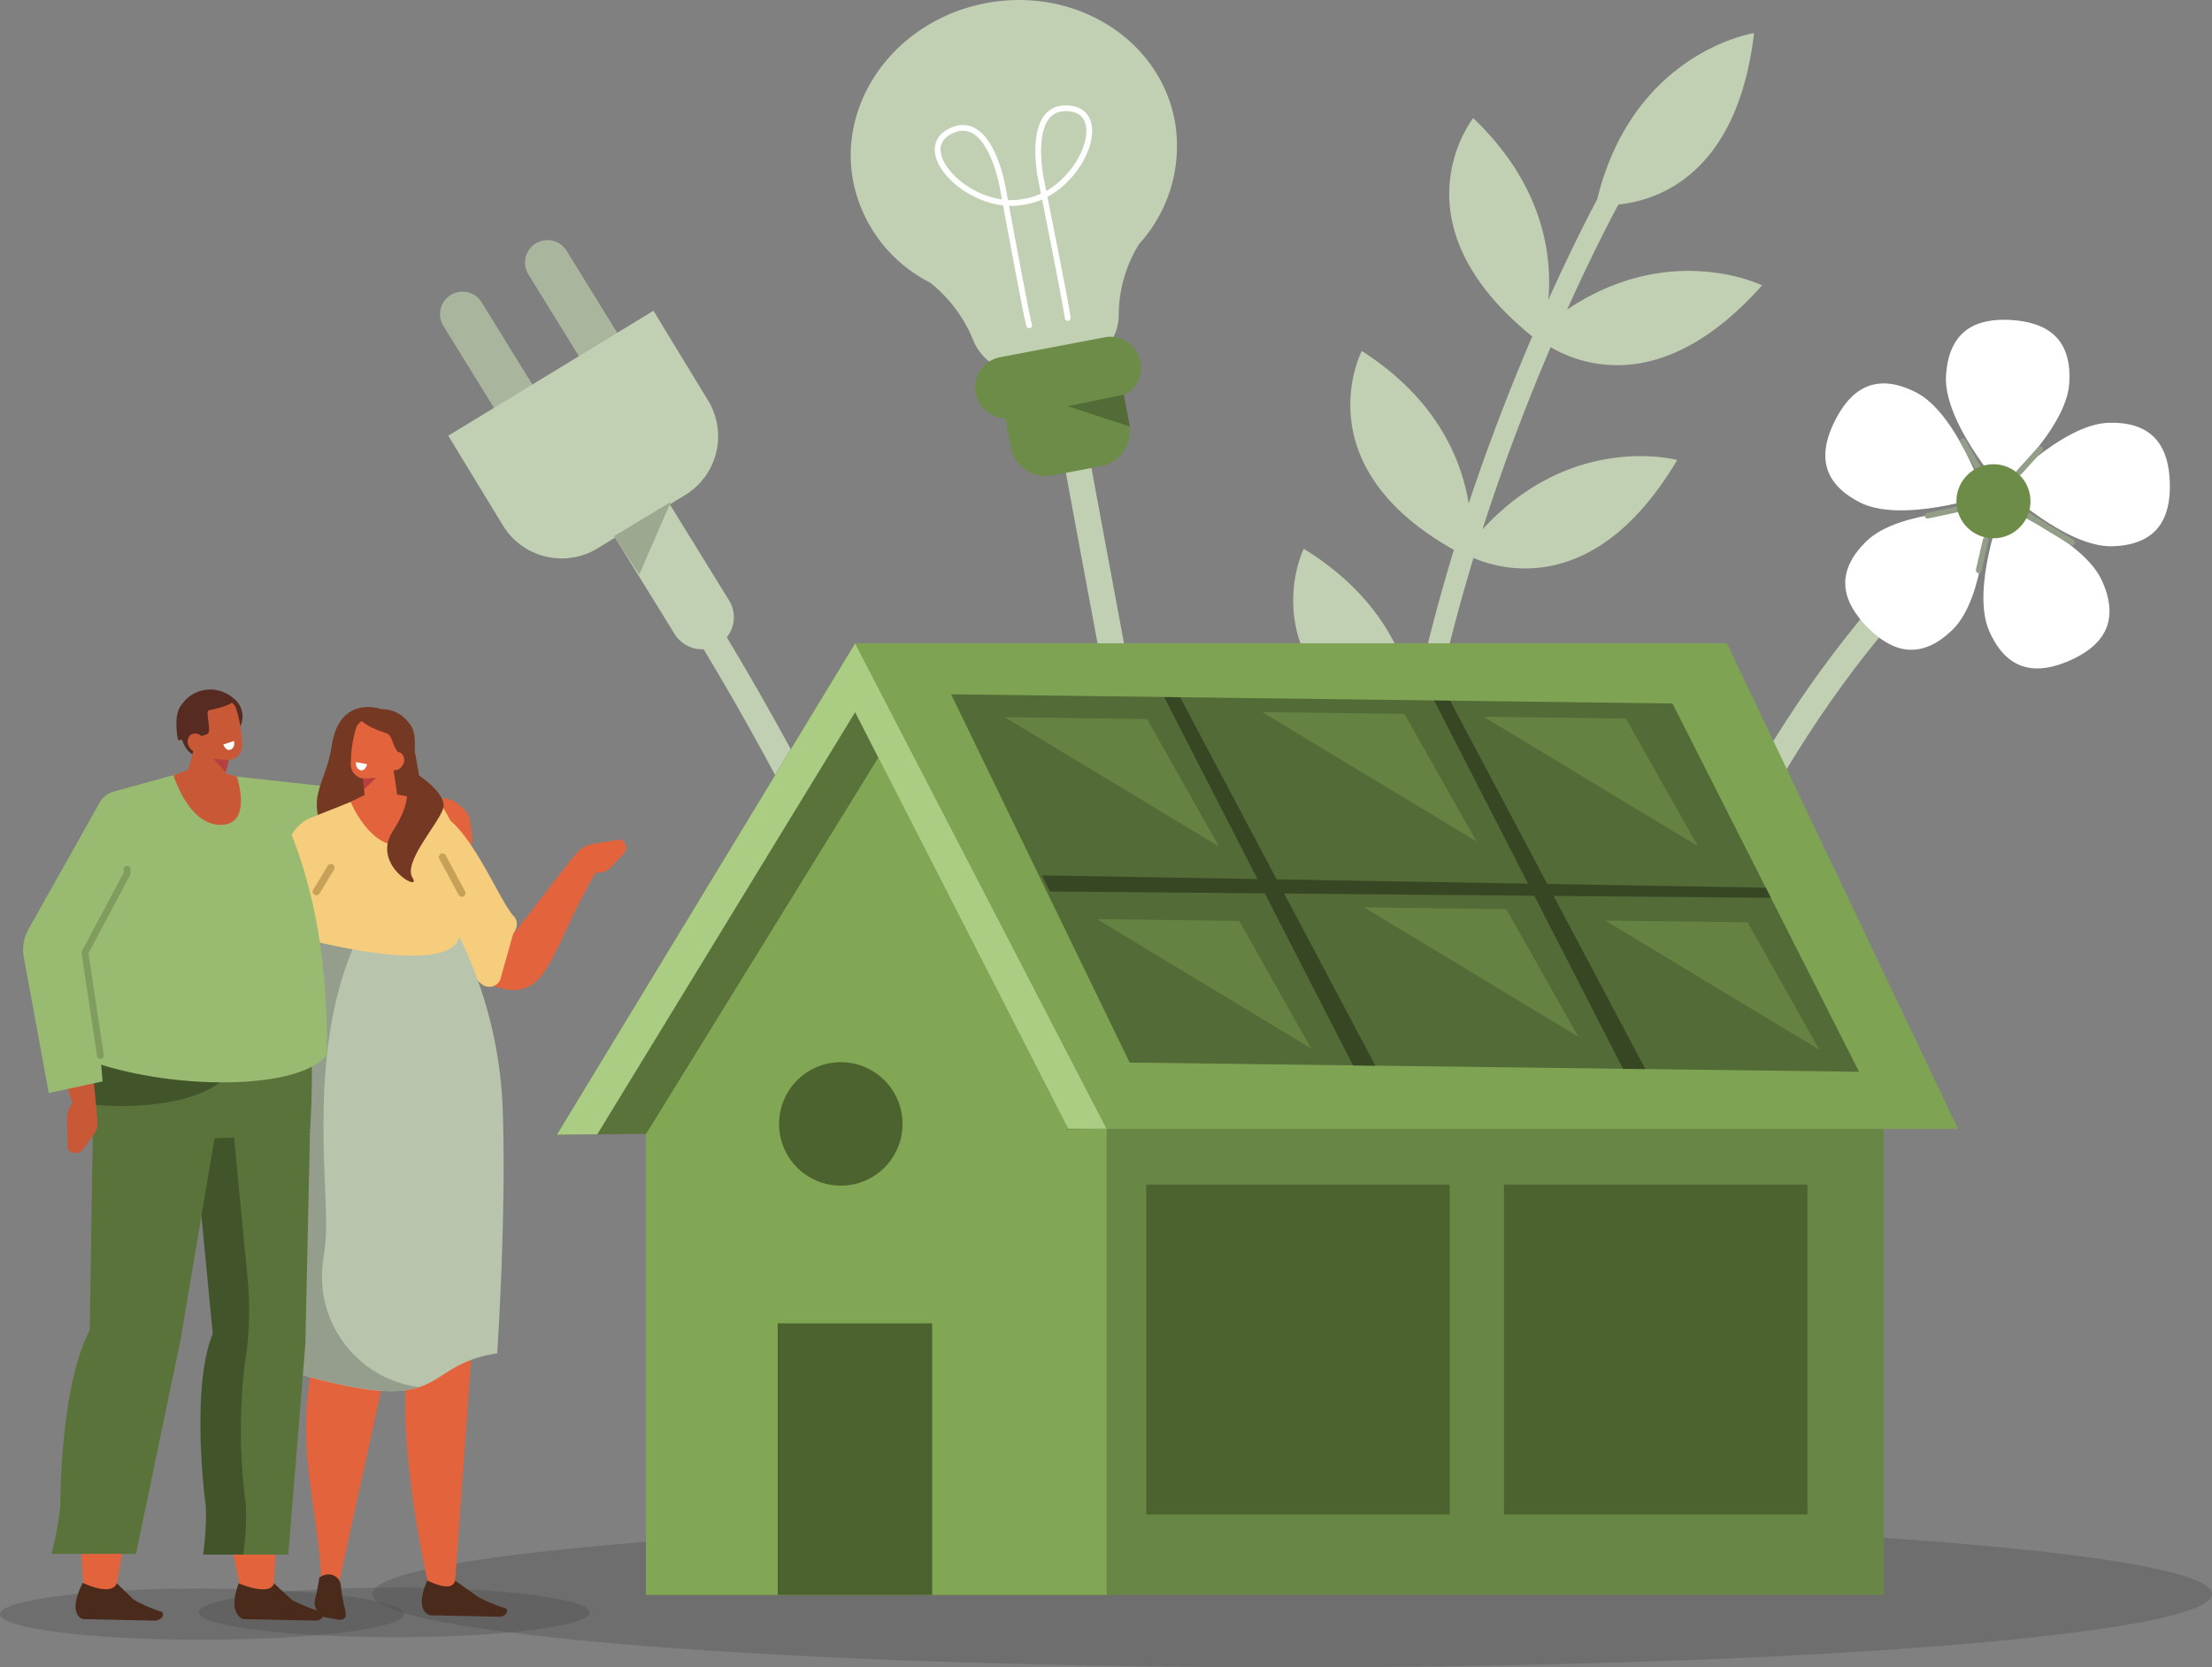 <svg id="Raggruppa_91" data-name="Raggruppa 91" xmlns="http://www.w3.org/2000/svg" xmlns:xlink="http://www.w3.org/1999/xlink" width="168.427" height="126.943" viewBox="0 0 168.427 126.943">
  <rect x="0" y="0" width="168.427" height="126.943" fill="#808080" stroke="none"/>
  <defs>
    <clipPath id="clip-path">
      <rect id="Rettangolo_91" data-name="Rettangolo 91" width="168.427" height="126.943" fill="none"/>
    </clipPath>
    <clipPath id="clip-path-2">
      <rect id="Rettangolo_90" data-name="Rettangolo 90" width="168.427" height="126.943" transform="translate(0 0)" fill="none"/>
    </clipPath>
    <clipPath id="clip-path-3">
      <rect id="Rettangolo_82" data-name="Rettangolo 82" width="140.072" height="11.155" transform="translate(28.355 115.788)" fill="none"/>
    </clipPath>
    <clipPath id="clip-path-4">
      <rect id="Rettangolo_88" data-name="Rettangolo 88" width="30.768" height="3.905" transform="translate(0 120.951)" fill="none"/>
    </clipPath>
    <clipPath id="clip-path-5">
      <rect id="Rettangolo_89" data-name="Rettangolo 89" width="29.779" height="3.78" transform="translate(15.129 120.878)" fill="none"/>
    </clipPath>
  </defs>
  <g id="Raggruppa_90" data-name="Raggruppa 90" clip-path="url(#clip-path)">
    <g id="Raggruppa_89" data-name="Raggruppa 89">
      <g id="Raggruppa_88" data-name="Raggruppa 88" clip-path="url(#clip-path-2)">
        <path id="Tracciato_262" data-name="Tracciato 262" d="M119.2,102.316s6.014-41.665,32.022-63.477" fill="none" stroke="#c1cfb2" stroke-linecap="round" stroke-linejoin="round" stroke-width="1.982"/>
        <path id="Tracciato_263" data-name="Tracciato 263" d="M148.174,28.578c-.225,3.509,4.166,8.5,4.166,8.5s4.994-4.387,5.219-7.9-1.812-4.645-4.4-4.812-4.757.7-4.982,4.21" fill="#fff"/>
        <path id="Tracciato_264" data-name="Tracciato 264" d="M148.683,47.934c2.516-2.457,2.592-9.1,2.592-9.1s-6.646-.082-9.162,2.375-1.763,4.664.051,6.522,4,2.663,6.519.206" fill="#fff"/>
        <path id="Tracciato_265" data-name="Tracciato 265" d="M141.637,38.265c3.139,1.584,9.451-.5,9.451-.5s-2.076-6.314-5.215-7.9-4.984-.156-6.154,2.162-1.222,4.65,1.918,6.234" fill="#fff"/>
        <path id="Tracciato_266" data-name="Tracciato 266" d="M160.563,32.192c-3.515.1-8.075,4.936-8.075,4.936s4.831,4.565,8.346,4.464,4.457-2.234,4.383-4.83-1.139-4.671-4.654-4.57" fill="#fff"/>
        <path id="Tracciato_267" data-name="Tracciato 267" d="M160.072,44.261c-1.419-3.217-7.618-5.617-7.618-5.617s-2.4,6.2-.986,9.413,3.751,3.286,6.127,2.237,3.9-2.816,2.477-6.033" fill="#fff"/>
        <line id="Linea_24" data-name="Linea 24" x1="3.386" y1="2.057" transform="translate(154.397 39.241)" fill="none" stroke="#939e88" stroke-linecap="round" stroke-linejoin="round" stroke-width="0.44"/>
        <line id="Linea_25" data-name="Linea 25" y1="1.757" x2="1.593" transform="translate(153.755 34.195)" fill="none" stroke="#939e88" stroke-linecap="round" stroke-linejoin="round" stroke-width="0.44"/>
        <line id="Linea_26" data-name="Linea 26" x2="1.17" y2="2.063" transform="translate(149.462 33.594)" fill="none" stroke="#939e88" stroke-linecap="round" stroke-linejoin="round" stroke-width="0.44"/>
        <line id="Linea_27" data-name="Linea 27" x1="2.32" y2="0.493" transform="translate(146.778 38.769)" fill="none" stroke="#939e88" stroke-linecap="round" stroke-linejoin="round" stroke-width="0.44"/>
        <line id="Linea_28" data-name="Linea 28" x1="0.534" y2="2.31" transform="translate(150.665 41.109)" fill="none" stroke="#939e88" stroke-linecap="round" stroke-linejoin="round" stroke-width="0.44"/>
        <path id="Tracciato_268" data-name="Tracciato 268" d="M149.07,37.418a2.818,2.818,0,1,0,3.466-1.967,2.818,2.818,0,0,0-3.466,1.967" fill="#6c8c47"/>
        <path id="Tracciato_269" data-name="Tracciato 269" d="M49.511,32.674h0a1.715,1.715,0,0,1-2.353-.557L40.233,20.893a1.71,1.71,0,0,1,2.91-1.8l6.925,11.224a1.715,1.715,0,0,1-.557,2.353" fill="#a9b59c"/>
        <path id="Tracciato_270" data-name="Tracciato 270" d="M43.04,36.6h0a1.715,1.715,0,0,1-2.353-.557L33.762,24.816a1.71,1.71,0,1,1,2.91-1.8L43.6,34.244A1.715,1.715,0,0,1,43.04,36.6" fill="#a9b59c"/>
        <path id="Tracciato_271" data-name="Tracciato 271" d="M61.982,62.553S54.131,46.735,45.327,35.47" fill="none" stroke="#c1cfb2" stroke-linecap="round" stroke-linejoin="round" stroke-width="1.982"/>
        <path id="Tracciato_272" data-name="Tracciato 272" d="M52.177,37.688l-6.7,4.077A5.241,5.241,0,0,1,38.3,40.02l-4.168-6.844,15.623-9.514,4.168,6.844a5.242,5.242,0,0,1-1.745,7.182" fill="#c1cfb2"/>
        <path id="Tracciato_273" data-name="Tracciato 273" d="M54.723,49.076h0a2.446,2.446,0,0,1-3.356-.8L45.207,38.3a2.439,2.439,0,0,1,4.151-2.561l6.16,9.983a2.446,2.446,0,0,1-.8,3.356" fill="#c1cfb2"/>
        <path id="Tracciato_274" data-name="Tracciato 274" d="M46.757,40.819l4.321-2.6-2.408,5.534Z" fill="#9da891"/>
        <path id="Tracciato_275" data-name="Tracciato 275" d="M88.374,68.037c-.441-.447-7.268-37.808-7.268-37.808" fill="none" stroke="#c1cfb2" stroke-linecap="round" stroke-linejoin="round" stroke-width="1.982"/>
        <path id="Tracciato_276" data-name="Tracciato 276" d="M89.441,9.158C88.258,2.946,81.819-1.045,75.06.242S63.781,7.608,64.964,13.82a11.061,11.061,0,0,0,5.86,7.7,10.732,10.732,0,0,1,3.294,4.422,3.978,3.978,0,0,0,3.106,2.4,8.919,8.919,0,0,0,6.1-1.076,3.9,3.9,0,0,0,1.86-3.281,10.325,10.325,0,0,1,1.44-5.227c.034-.054.063-.106.089-.156a11.08,11.08,0,0,0,2.729-9.446" fill="#c1cfb2"/>
        <path id="Tracciato_277" data-name="Tracciato 277" d="M83.836,35.492l-3.719.708a2.7,2.7,0,0,1-3.145-2.138l-.779-4.087a.841.841,0,0,1,.666-.98l7.358-1.4a.839.839,0,0,1,.979.666l.779,4.087a2.7,2.7,0,0,1-2.139,3.145" fill="#6c8c47"/>
        <path id="Tracciato_278" data-name="Tracciato 278" d="M85.021,30.269,76.978,31.8A2.337,2.337,0,0,1,76.1,27.21l8.043-1.532a2.337,2.337,0,0,1,.874,4.591" fill="#6c8c47"/>
        <path id="Tracciato_279" data-name="Tracciato 279" d="M81.3,30.931c.143-.027,4.266-.879,4.266-.879l.466,2.423Z" fill="#536b36"/>
        <path id="Tracciato_280" data-name="Tracciato 280" d="M81.294,24.209c.035-.262-2.021-10.514-2.021-10.514s-1.237-5.767,2.149-5.438c3.171.308.962,5.926-2.856,6.978a8.26,8.26,0,0,1-.956.186c-3.947.472-8.118-3.951-5.277-5.417,3.022-1.561,4.012,4.254,4.012,4.254s1.891,10.283,2.021,10.514" fill="none" stroke="#fff" stroke-linecap="round" stroke-linejoin="round" stroke-width="0.44"/>
        <path id="Tracciato_281" data-name="Tracciato 281" d="M99.274,41.786c6.011,3.7,7.879,8.481,8.4,11.775.885-4.181,1.938-8.12,3.029-11.693-11.542-6.478-7.011-15.145-7.011-15.145,5.758,3.688,7.607,8.324,8.137,11.614,0-.016.01-.033.016-.048,1.592-4.782,3.285-9.084,4.823-12.674-10.793-8.73-4.492-16.621-4.492-16.621,5.4,5.155,6.016,10.532,5.716,13.836,1.692-3.755,3.071-6.432,3.719-7.652C124.375,3.912,133.56,2.519,133.56,2.519c-1.273,10.765-7.317,12.745-10.33,13.054-.511.947-2.012,3.794-3.905,8,7.861-5.29,14.841-1.844,14.841-1.844-7.348,8.263-13.538,6.189-16.1,4.708-1.5,3.521-3.152,7.723-4.705,12.389-.161.484-.322.98-.483,1.481,6.853-7.458,14.828-5.282,14.828-5.282-6.1,10.292-13.172,8.451-15.51,7.462-1.142,3.753-2.239,7.912-3.138,12.325,6.641-7.125,14.377-5.166,14.377-5.166-5.556,9.787-12.615,8.656-15.342,7.723-1.716,9.551-2.417,20.705-.567,30.836.08.438.25.452-.188.532a.807.807,0,0,1-.938-.649c-1.906-10.435-1.188-21.283.591-31.065-12.2-6.279-7.721-15.241-7.721-15.241" fill="#c1cfb2"/>
        <g id="Raggruppa_81" data-name="Raggruppa 81" opacity="0.34">
          <g id="Raggruppa_80" data-name="Raggruppa 80">
            <g id="Raggruppa_79" data-name="Raggruppa 79" clip-path="url(#clip-path-3)">
              <path id="Tracciato_282" data-name="Tracciato 282" d="M168.427,121.366c0,3.08-31.356,5.577-70.036,5.577s-70.035-2.5-70.035-5.577,31.356-5.577,70.035-5.577,70.036,2.5,70.036,5.577" fill="#4c4c4c"/>
            </g>
          </g>
        </g>
        <rect id="Rettangolo_83" data-name="Rettangolo 83" width="94.249" height="39.047" transform="translate(49.178 82.387)" fill="#698744"/>
        <rect id="Rettangolo_84" data-name="Rettangolo 84" width="35.085" height="39.047" transform="translate(49.179 82.387)" fill="#81a654"/>
        <path id="Tracciato_283" data-name="Tracciato 283" d="M78.128,85.95h70.961l-17.6-36.969H65.111Z" fill="#7ea353"/>
        <path id="Tracciato_284" data-name="Tracciato 284" d="M65.111,48.982,42.4,86.4l41.869-.445Z" fill="#59733a"/>
        <path id="Tracciato_285" data-name="Tracciato 285" d="M49.179,86.365l17.7-28.684,14.456,28.27c-9.47,3.805-20.443,3.2-32.154.414" fill="#81a654"/>
        <path id="Tracciato_286" data-name="Tracciato 286" d="M84.264,85.951H81.333L65.111,54.23,45.481,86.364,42.4,86.4,65.111,48.982Z" fill="#abcc83"/>
        <rect id="Rettangolo_85" data-name="Rettangolo 85" width="11.76" height="20.675" transform="translate(59.217 100.762)" fill="#4c6330"/>
        <rect id="Rettangolo_86" data-name="Rettangolo 86" width="23.111" height="25.114" transform="translate(87.275 90.194)" fill="#4c6330"/>
        <rect id="Rettangolo_87" data-name="Rettangolo 87" width="23.111" height="25.114" transform="translate(114.516 90.194)" fill="#4c6330"/>
        <path id="Tracciato_287" data-name="Tracciato 287" d="M86.015,80.905l55.537.7-14.206-28.04-54.927-.7Z" fill="#536b36"/>
        <path id="Tracciato_288" data-name="Tracciato 288" d="M88.642,53.079l14.383,28.042,1.7.021L89.862,53.094Z" fill="#374724"/>
        <path id="Tracciato_289" data-name="Tracciato 289" d="M109.2,53.339l14.383,28.042,1.7.021L110.42,53.354Z" fill="#374724"/>
        <path id="Tracciato_290" data-name="Tracciato 290" d="M79.954,67.879l54.886.482-.391-.772-55.111-.936Z" fill="#374724"/>
        <path id="Tracciato_291" data-name="Tracciato 291" d="M129.283,64.425,123.8,54.712l-10.838-.138Z" fill="#658242"/>
        <path id="Tracciato_292" data-name="Tracciato 292" d="M138.548,79.941l-5.484-9.713-10.838-.138Z" fill="#658242"/>
        <path id="Tracciato_293" data-name="Tracciato 293" d="M112.422,64.068l-5.484-9.713L96.1,54.217Z" fill="#658242"/>
        <path id="Tracciato_294" data-name="Tracciato 294" d="M120.179,78.939l-5.484-9.713-10.838-.138Z" fill="#658242"/>
        <path id="Tracciato_295" data-name="Tracciato 295" d="M92.824,64.46,87.34,54.747,76.5,54.609Z" fill="#658242"/>
        <path id="Tracciato_296" data-name="Tracciato 296" d="M99.84,79.833,94.356,70.12l-10.838-.138Z" fill="#658242"/>
        <path id="Tracciato_297" data-name="Tracciato 297" d="M68.721,85.577a4.7,4.7,0,1,1-4.7-4.7,4.7,4.7,0,0,1,4.7,4.7" fill="#4c6330"/>
        <path id="Tracciato_298" data-name="Tracciato 298" d="M34.971,61.295l.384.355a1.408,1.408,0,0,1,.446.875l.157,1.358a.682.682,0,0,1-.842.741L33.635,63.1a2.123,2.123,0,0,1-.563-1.336l-.06-.869a1.94,1.94,0,0,1,1.959.4" fill="#e3633d"/>
        <path id="Tracciato_299" data-name="Tracciato 299" d="M37.9,72.571C40.035,70,41.29,68.223,43.379,65.6l2.3.231c-2.69,4.664-3.287,7.117-4.644,8.685a2.555,2.555,0,0,1-2.4.824c-3.178-.6-.949-1.218-.737-2.765" fill="#e3633d"/>
        <path id="Tracciato_300" data-name="Tracciato 300" d="M43.984,66.6l1.678-.166a1.413,1.413,0,0,0,.88-.43l.941-.988a.68.68,0,0,0-.226-1.1l-2.1.328a2.115,2.115,0,0,0-1.251.726l-.57.657Z" fill="#e3633d"/>
        <path id="Tracciato_301" data-name="Tracciato 301" d="M34.94,63.416S38.6,70.108,40.368,73.44l-1.663.826c-.65.612-1.6-.092-1.6-.092l-3.781-6.042-.657-1.115,1.529-1.332Z" fill="#e3633d" fill-rule="evenodd"/>
        <path id="Tracciato_302" data-name="Tracciato 302" d="M39.069,71.114s.609-.748.045-1.355c-1.1-1.187-3.289-6.773-5.591-7.774l-.443,6.448s1.145,4.466,3.595,6.5a.923.923,0,0,0,1.408-.314Z" fill="#f5cd7d" fill-rule="evenodd"/>
        <path id="Tracciato_303" data-name="Tracciato 303" d="M18.03,59.128,33.3,60.816l-.292,7.815-12.36-2.972Z" fill="#99ba71" fill-rule="evenodd"/>
        <g id="Raggruppa_84" data-name="Raggruppa 84" opacity="0.34">
          <g id="Raggruppa_83" data-name="Raggruppa 83">
            <g id="Raggruppa_82" data-name="Raggruppa 82" clip-path="url(#clip-path-4)">
              <path id="Tracciato_304" data-name="Tracciato 304" d="M30.768,122.9c0,1.078-6.888,1.953-15.384,1.953S0,123.981,0,122.9s6.887-1.953,15.384-1.953,15.384.875,15.384,1.953" fill="#4c4c4c" fill-rule="evenodd"/>
            </g>
          </g>
        </g>
        <path id="Tracciato_305" data-name="Tracciato 305" d="M29,53.984s-3.158-1.139-3.75,2.833c-.394,2.648-1.8,3.743-.75,6.1s7.738-2.031,7.738-2.031l-.805-4.536Z" fill="#753923" fill-rule="evenodd"/>
        <path id="Tracciato_306" data-name="Tracciato 306" d="M32.658,120.873S29.45,107.1,31.58,101.657L28.54,82.979l8.944-1.868-2.872,39.87Z" fill="#e3633d" fill-rule="evenodd"/>
        <g id="Raggruppa_87" data-name="Raggruppa 87" opacity="0.34">
          <g id="Raggruppa_86" data-name="Raggruppa 86">
            <g id="Raggruppa_85" data-name="Raggruppa 85" clip-path="url(#clip-path-5)">
              <path id="Tracciato_307" data-name="Tracciato 307" d="M44.908,122.768c.016,1.044-6.637,1.89-14.861,1.89s-14.9-.846-14.918-1.89,6.638-1.89,14.861-1.89,14.9.846,14.918,1.89" fill="#4c4c4c" fill-rule="evenodd"/>
            </g>
          </g>
        </g>
        <path id="Tracciato_308" data-name="Tracciato 308" d="M34.657,120.346l1.723,1.232a11.931,11.931,0,0,0,2.17.895c.19.378-.158.577-.457.627l-5.355-.112s-1.242-.257-.208-2.639c.985.43,1.892.738,2.127,0" fill="#4a2a1a" fill-rule="evenodd"/>
        <path id="Tracciato_309" data-name="Tracciato 309" d="M32.326,79.064l-2.337,22.39-4.294,19.589-1.234-.94c-.41-6.75-2.47-11.092.149-19.356l.648-20.268L28.79,79.9Z" fill="#e3633d" fill-rule="evenodd"/>
        <path id="Tracciato_310" data-name="Tracciato 310" d="M24.949,119.879a.943.943,0,0,1,1.009.861,9.684,9.684,0,0,0,.273,1.613c.044.161.169.712.036.83a.571.571,0,0,1-.474.142l-1.01-.178a.656.656,0,0,1-.392-.223l-.2-.244c-.34-.407-.233-.794-.1-1.342a11.53,11.53,0,0,0,.219-1.22,1.328,1.328,0,0,1,.64-.239" fill="#4a2a1a" fill-rule="evenodd"/>
        <path id="Tracciato_311" data-name="Tracciato 311" d="M33.3,60.816l-4.294-.311-1.17.1-4.383,1.749a3.278,3.278,0,0,0-1.443,4.134l1.315,5.047a27.843,27.843,0,0,0-1.091,10.562c6.415,2.065,9.4,1.961,11.26-1.022-.271-3.136.791-6.565,1.4-9.359,1.165-5.389.4-7.9-1.589-10.9" fill="#f5cd7d" fill-rule="evenodd"/>
        <path id="Tracciato_312" data-name="Tracciato 312" d="M27.646,58.057s.072,1.7.132,3.1a1.032,1.032,0,0,0,.561.879,1.018,1.018,0,0,0,1.034-.064l.293-.2a1.334,1.334,0,0,0,.57-1.3L29.7,56.8Z" fill="#e3633d" fill-rule="evenodd"/>
        <path id="Tracciato_313" data-name="Tracciato 313" d="M27.593,59.14l.139.955.9-.861Z" fill="#b83f3f" fill-rule="evenodd"/>
        <path id="Tracciato_314" data-name="Tracciato 314" d="M31.353,60.686s1.553,3.4-.819,3.66S26.7,61.059,26.7,61.059l1.7-.848Z" fill="#e3633d"/>
        <path id="Tracciato_315" data-name="Tracciato 315" d="M30.514,56.229a.9.9,0,0,0-.686-1.069L28.152,54.8a.949.949,0,0,0-1.057.694,9.732,9.732,0,0,0-.381,2.628,1.091,1.091,0,0,0,.755,1.121c.514.111,2.158-.054,2.5-.951a13.111,13.111,0,0,0,.543-2.064" fill="#e3633d" fill-rule="evenodd"/>
        <path id="Tracciato_316" data-name="Tracciato 316" d="M31.5,57.71s.359-1.888-.344-2.642a2.579,2.579,0,0,0-3.775-.451s.047.573,2,1.195c.794.252.249,1.832,2.116,1.9" fill="#753923" fill-rule="evenodd"/>
        <path id="Tracciato_317" data-name="Tracciato 317" d="M30.642,58.278a.675.675,0,0,1-.9.3.691.691,0,0,1-.126-.953.675.675,0,0,1,.9-.3.691.691,0,0,1,.126.953" fill="#e3633d" fill-rule="evenodd"/>
        <path id="Tracciato_318" data-name="Tracciato 318" d="M27.111,58.024l.84.163s-.126.576-.521.45-.319-.613-.319-.613" fill="#fff" fill-rule="evenodd"/>
        <path id="Tracciato_319" data-name="Tracciato 319" d="M34.976,71.317a32.564,32.564,0,0,1,3.289,12.816c.318,8.19-.409,18.909-.409,18.909-6.666,1.034-2.823,5.746-19.163.309a35.7,35.7,0,0,0,2.188-8.986c.249-4.062-1.493-14.5,2.447-22.833,0,0,10.968,2.908,11.648-.215" fill="#b9c4ad" fill-rule="evenodd"/>
        <path id="Tracciato_320" data-name="Tracciato 320" d="M20.911,94.363c.249-4.062-1.493-14.5,2.448-22.833,0,0,1.531.406,3.485.752-3.406,8.169-1.8,18-2.04,21.909-.035.57-.1,1.156-.194,1.743a8.486,8.486,0,0,0,7.263,9.678l.062.008c-1.914.629-5.037.449-13.211-2.271a35.653,35.653,0,0,0,2.187-8.986" fill="#959e8c" fill-rule="evenodd"/>
        <path id="Tracciato_321" data-name="Tracciato 321" d="M31.794,58.964s2.257,1.454,1.957,2.571-3.1,4.116-2.339,5.3-3.2-.944-1.509-3.541.928-3.635.928-3.635Z" fill="#753923" fill-rule="evenodd"/>
        <path id="Tracciato_322" data-name="Tracciato 322" d="M18.1,55.619a1.732,1.732,0,0,0-.43-2.526c-1.5-1.241-1.564,1.866-1.516,1.9s1.946.623,1.946.623" fill="#572a22" fill-rule="evenodd"/>
        <path id="Tracciato_323" data-name="Tracciato 323" d="M13.785,56.028s.276,1.581,1.477,1.552S16.291,54.1,16.291,54.1Z" fill="#572a22" fill-rule="evenodd"/>
        <path id="Tracciato_324" data-name="Tracciato 324" d="M17.5,56.734s-.256,1.712-.467,3.13a1.029,1.029,0,0,1-.735.814,1.323,1.323,0,0,1-1.184-.21l-.317-.242a1.332,1.332,0,0,1-.524-1.4c.352-1.3.994-3.655.994-3.655Z" fill="#c95836" fill-rule="evenodd"/>
        <path id="Tracciato_325" data-name="Tracciato 325" d="M17.447,57.841l-.257.95-.953-1Z" fill="#b83f3f" fill-rule="evenodd"/>
        <path id="Tracciato_326" data-name="Tracciato 326" d="M14.518,54.816a.917.917,0,0,1,.672-1.106l1.7-.409a.967.967,0,0,1,1.095.68,9.928,9.928,0,0,1,.455,2.668,1.111,1.111,0,0,1-.741,1.162c-.521.126-2.2,0-2.574-.906a13.4,13.4,0,0,1-.605-2.089" fill="#c95836" fill-rule="evenodd"/>
        <path id="Tracciato_327" data-name="Tracciato 327" d="M13.553,56.35s-.413-1.915.284-2.7a2.627,2.627,0,0,1,3.834-.556s.859.438-1.761.986c-.332.07.271,1.643-.145,1.815a6.848,6.848,0,0,1-2.212.456" fill="#572a22" fill-rule="evenodd"/>
        <path id="Tracciato_328" data-name="Tracciato 328" d="M14.44,56.907a.689.689,0,0,0,.927.287.7.7,0,0,0,.1-.974.688.688,0,0,0-.927-.287.705.705,0,0,0-.1.974" fill="#c95836" fill-rule="evenodd"/>
        <path id="Tracciato_329" data-name="Tracciato 329" d="M18.348,121.1s-3.283-13.921-1.07-19.429l-3.1-18.884,8.854.607-2.217,37.84Z" fill="#e3633d" fill-rule="evenodd"/>
        <path id="Tracciato_330" data-name="Tracciato 330" d="M20.857,120.551l1.374,1.272a13.1,13.1,0,0,0,2.3.926c.22.39-.127.6-.433.648l-5.54-.116s-1.3-.265-.379-2.727c1.045.444,2.484.763,2.68,0" fill="#4a2a1a" fill-rule="evenodd"/>
        <path id="Tracciato_331" data-name="Tracciato 331" d="M23.6,86.343l-.349,15.993-1.3,16.032H15.51a21.98,21.98,0,0,0,.213-3.672c-.147-.884-1.1-9.274.525-13.134L14.737,85.843Z" fill="#59733a" fill-rule="evenodd"/>
        <path id="Tracciato_332" data-name="Tracciato 332" d="M16.2,101.562,14.69,85.843l3.072.167,1.107,11.511a24.994,24.994,0,0,1-.248,6.419,43.386,43.386,0,0,0,.112,10.756,22.073,22.073,0,0,1-.214,3.672H15.463a22.073,22.073,0,0,0,.214-3.672c-.147-.885-1.105-9.274.525-13.134" fill="#41542a" fill-rule="evenodd"/>
        <path id="Tracciato_333" data-name="Tracciato 333" d="M6.4,121.07s-1.475-14.088,1.453-19.662L7.207,82.3l8.775.614L8.765,121.2Z" fill="#e3633d" fill-rule="evenodd"/>
        <path id="Tracciato_334" data-name="Tracciato 334" d="M8.888,120.551l1.3,1.254a11.361,11.361,0,0,0,2.177.936c.17.4-.2.6-.517.656l-5.525-.118s-1.265-.268-.025-2.759c.987.449,2.294.806,2.59.031" fill="#4a2a1a" fill-rule="evenodd"/>
        <path id="Tracciato_335" data-name="Tracciato 335" d="M16.466,85.9l-2.733,16.185-3.378,16.225H3.914a23.715,23.715,0,0,0,.691-3.716c-.033-.9.1-9.386,2.23-13.292l.27-17.438Z" fill="#59733a" fill-rule="evenodd"/>
        <path id="Tracciato_336" data-name="Tracciato 336" d="M10.39,73.426l12.03.916c1.957.719,1.175,12,1.175,12l-7.91.366c-3.675-.077-8.022,2.806-8.479-3.318-.523-7,3.184-9.965,3.184-9.965" fill="#59733a" fill-rule="evenodd"/>
        <path id="Tracciato_337" data-name="Tracciato 337" d="M7.1,84.118s7.983.859,10.58-2.646l-10.7-.919A31.412,31.412,0,0,0,7.1,84.118" fill="#41542a" fill-rule="evenodd"/>
        <path id="Tracciato_338" data-name="Tracciato 338" d="M20.652,60.189,18.03,59.127l-3.6-.448-5.9,1.627c-1.591.679-1.194,2.157-.693,3.819l-.743,5.207c-1.417,3.9-1.569,6.837-1.59,10.933,6.383,2.785,17.163,2.927,19.388.052.11-8.2-1.354-14.689-4.234-20.128" fill="#99ba71" fill-rule="evenodd"/>
        <path id="Tracciato_339" data-name="Tracciato 339" d="M18.03,59.128s1.245,3.659-1.22,3.679-3.6-3.775-3.6-3.775l1.839-.7Z" fill="#c95836"/>
        <path id="Tracciato_340" data-name="Tracciato 340" d="M3.987,72.537c-1.592.575-1.851,1.012-1.4,2.922L5.9,85.1,7.27,83.641,6.4,75.278Z" fill="#c95836" fill-rule="evenodd"/>
        <path id="Tracciato_341" data-name="Tracciato 341" d="M7.27,83.641l.149,1.74a1.454,1.454,0,0,1-.271.978L6.321,87.5a.705.705,0,0,1-1.159-.023l-.064-2.2a2.191,2.191,0,0,1,.5-1.411l.561-.705Z" fill="#c95836"/>
        <path id="Tracciato_342" data-name="Tracciato 342" d="M17.813,56.421,17,56.687s.2.556.573.382.24-.648.24-.648" fill="#fff" fill-rule="evenodd"/>
        <path id="Tracciato_343" data-name="Tracciato 343" d="M7.532,61.21,2.177,70.735A3.212,3.212,0,0,0,1.814,72.9l1.9,10.325,4.1-.884-.844-9.8,3.676-9.467Z" fill="#99ba71" fill-rule="evenodd"/>
        <path id="Tracciato_344" data-name="Tracciato 344" d="M7.645,80.373,6.468,72.537,9.681,66.5v-.317" fill="none" stroke="#809c5f" stroke-linecap="round" stroke-linejoin="round" stroke-width="0.517"/>
        <line id="Linea_29" data-name="Linea 29" x1="1.468" y1="2.741" transform="translate(33.696 65.258)" fill="none" stroke="#c7a158" stroke-linecap="round" stroke-linejoin="round" stroke-width="0.56"/>
        <line id="Linea_30" data-name="Linea 30" y1="1.828" x2="1.108" transform="translate(24.088 66.06)" fill="none" stroke="#c7a158" stroke-linecap="round" stroke-linejoin="round" stroke-width="0.56"/>
      </g>
    </g>
  </g>
</svg>
